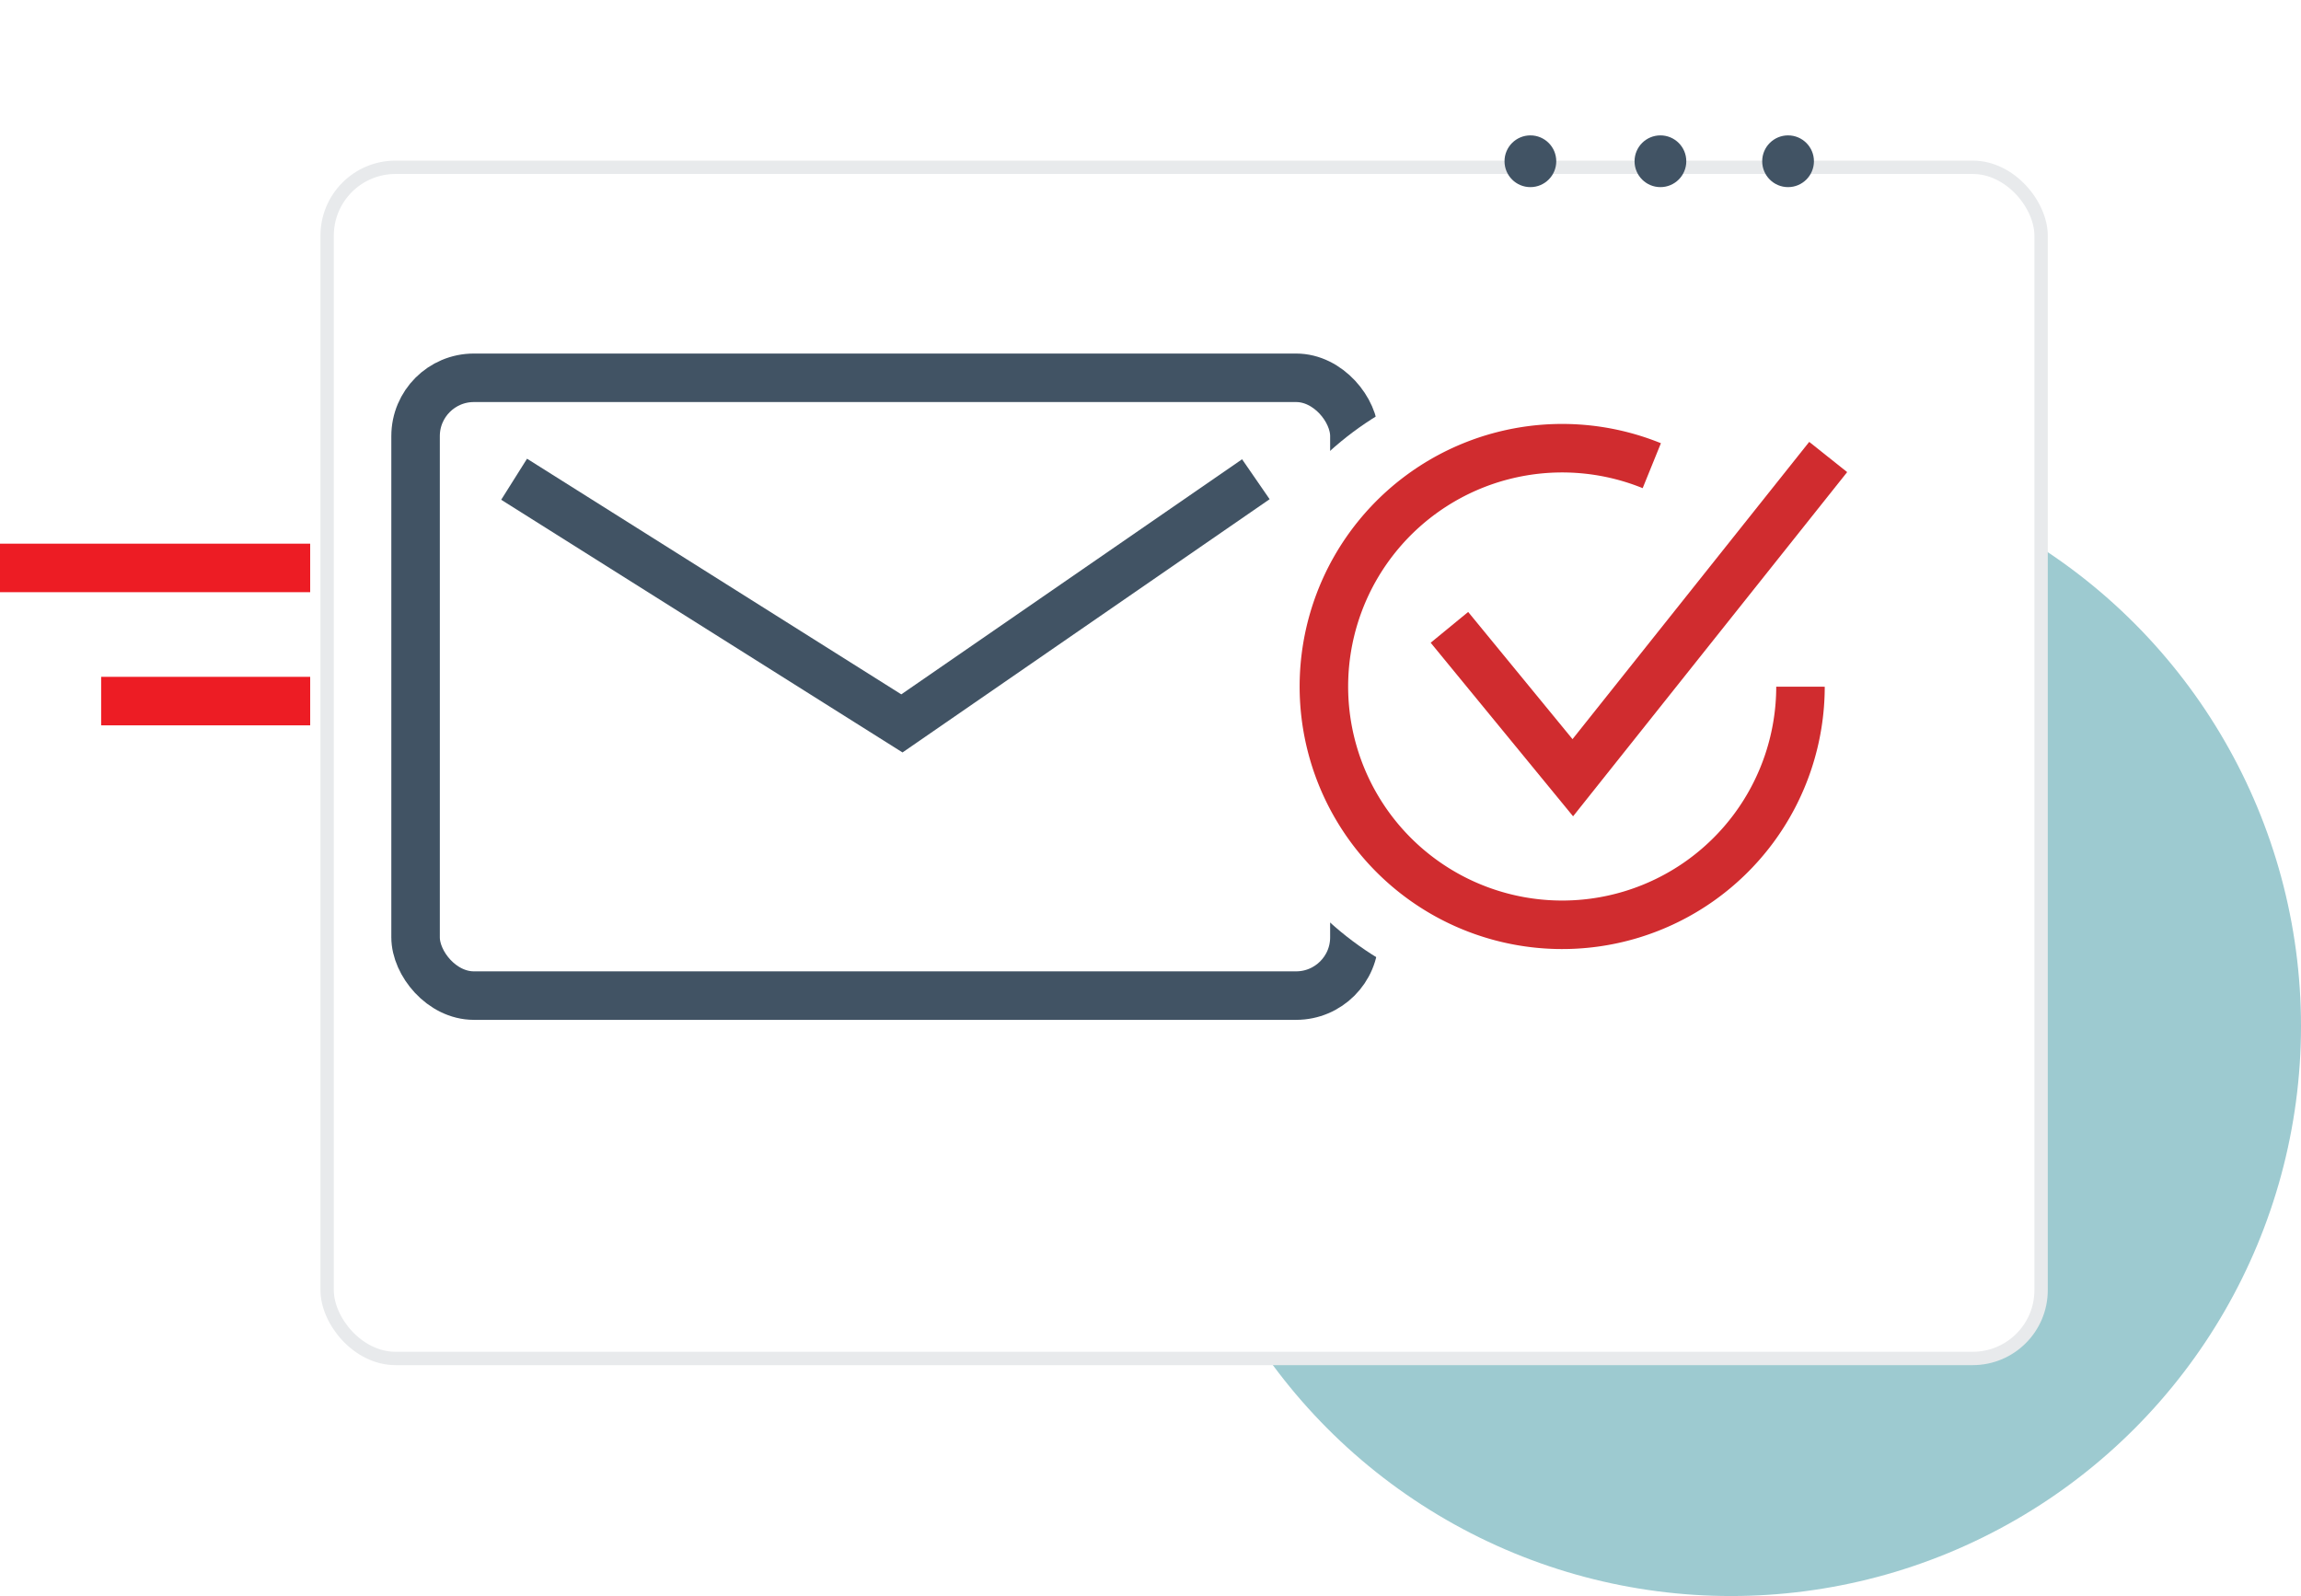 <svg xmlns="http://www.w3.org/2000/svg" xmlns:xlink="http://www.w3.org/1999/xlink" width="284.609" height="197.408" viewBox="0 0 284.609 197.408"><defs><style>.a{fill:#9dcad0;}.b,.e{fill:#fff;}.b{stroke:#e8eaec;stroke-width:1.652px;}.b,.c,.d,.f{stroke-miterlimit:10;}.c,.d,.f{fill:none;stroke-width:6px;}.c{stroke:#415364;}.d{stroke:#ed1c24;}.f{stroke:#d02c2f;}.g{fill:#415364;}.h{filter:url(#a);}</style><filter id="a" x="19.771" y="0" width="253.385" height="188.717" filterUnits="userSpaceOnUse"><feOffset dx="13.244" dy="16.301" input="SourceAlpha"/><feGaussianBlur stdDeviation="6.622" result="b"/><feFlood flood-opacity="0.102"/><feComposite operator="in" in2="b"/><feComposite in="SourceGraphic"/></filter></defs><g transform="translate(-485.391 -4268.592)"><circle class="a" cx="70.5" cy="70.5" r="70.5" transform="translate(629 4325)"/><g transform="translate(421.18 4233.043)"><g class="h" transform="matrix(1, 0, 0, 1, 64.21, 35.55)"><rect class="b" width="211.999" height="147.331" rx="8.455" transform="translate(27.22 4.39)"/></g><g transform="translate(64.211 82.278)"><rect class="c" width="116.122" height="76.414" rx="7.21" transform="translate(51.402)"/><path class="c" d="M156.793,119.847l47.966,30.2,43.78-30.2" transform="translate(-93.203 -107.301)"/><line class="d" x1="38.366" transform="translate(0 23.517)"/><line class="d" x1="25.856" transform="translate(12.511 39.987)"/></g><circle class="e" cx="39.285" cy="39.285" r="39.285" transform="translate(215.763 81.201)"/><g transform="translate(227.913 90.986)"><path class="f" d="M325.227,136.91l15.261,18.6,31.589-39.67" transform="translate(-309.651 -114.753)"/><path class="f" d="M361.548,143.757a29.475,29.475,0,1,1-18.392-27.337" transform="translate(-302.549 -114.258)"/></g><circle class="g" cx="3.2" cy="3.2" r="3.2" transform="translate(250.304 52.294)"/><circle class="g" cx="3.2" cy="3.2" r="3.2" transform="translate(266.387 52.294)"/><circle class="g" cx="3.2" cy="3.2" r="3.2" transform="translate(282.176 52.294)"/></g></g></svg>